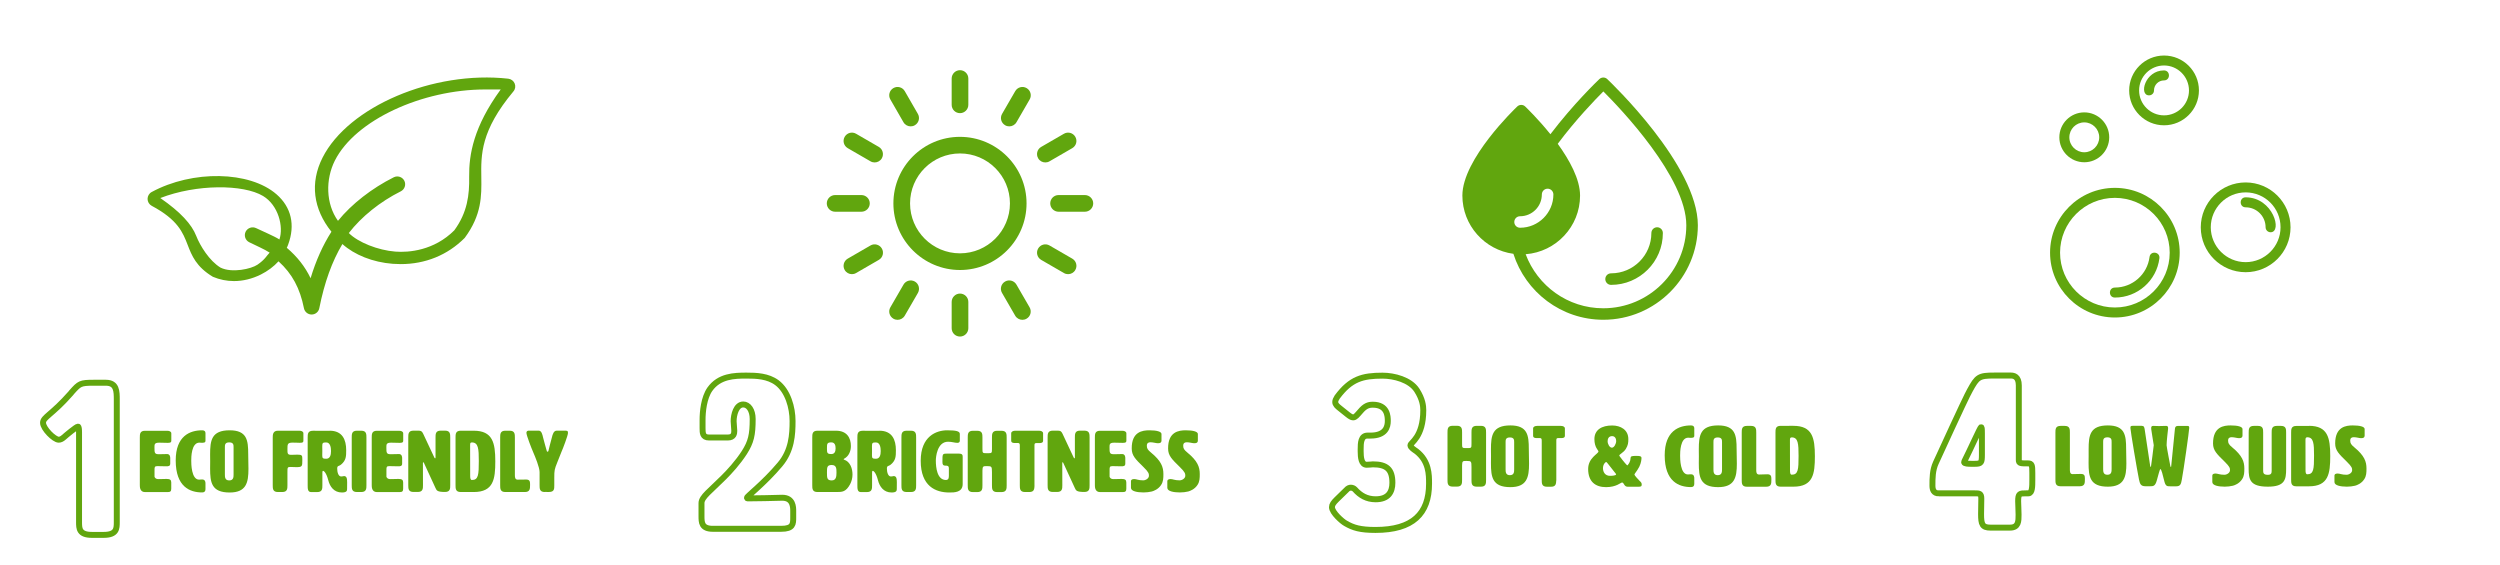 <?xml version="1.0" encoding="utf-8"?>
<!-- Generator: Adobe Illustrator 25.3.0, SVG Export Plug-In . SVG Version: 6.00 Build 0)  -->
<svg version="1.1" id="Layer_1" xmlns="http://www.w3.org/2000/svg" xmlns:xlink="http://www.w3.org/1999/xlink" x="0px" y="0px"
	 viewBox="0 0 420 95" style="enable-background:new 0 0 420 95;" xml:space="preserve">
<style type="text/css">
	.st0{fill:#863399;}
	.st1{fill:none;}
	.st2{fill:none;stroke:#863399;stroke-miterlimit:10;}
	.st3{fill:#E6427A;}
	.st4{fill:none;stroke:#E6427A;stroke-miterlimit:10;}
	.st5{fill:#FFB548;}
	.st6{fill:none;stroke:#FFB548;stroke-miterlimit:10;}
	.st7{fill:#61A60E;}
	.st8{fill:none;stroke:#61A60E;stroke-miterlimit:10;}
	.st9{fill:#3A8DDE;}
	.st10{fill:none;stroke:#3A8DDE;stroke-miterlimit:10;}
</style>
<g>
	<g>
		<g>
			<path class="st7" d="M245.63,74.49c0,0.79,0,0.79,0.79,0.79s0.79,0,0.79-0.75c0-1.84,0-1.84,0-1.84c0-0.58,0-1.15,0.87-1.15h0.72
				c0.86,0,0.86,0.58,0.86,1.15v7.92c0,0.58,0,1.15-0.86,1.15h-0.72c-0.87,0-0.87-0.58-0.87-1.15v-2.16c0-0.95-0.06-1.01-0.79-1.01
				h-0.16c-0.46,0-0.63,0-0.63,0.73v0.27c0,2.16,0,2.16,0,2.16c0,0.58,0,1.15-0.86,1.15h-0.72c-0.87,0-0.87-0.58-0.87-1.15v-7.92
				c0-0.58,0-1.15,0.87-1.15h0.72c0.86,0,0.86,0.58,0.86,1.15V74.49z"/>
			<path class="st7" d="M250.48,75.49c0-2.32,0.22-4.02,3.26-4.02c2.9,0,3.1,1.67,3.1,3.96c0,0.86,0.04,1.71,0.04,2.48
				c0,2.28-0.36,3.93-3.14,3.93c-3.04,0-3.26-1.7-3.26-4c0-0.39,0.01-0.78,0.01-1.18S250.48,75.86,250.48,75.49z M252.94,74.28v4.54
				c0,0.43,0,1.01,0.72,1.01c0.72,0,0.72-0.58,0.72-1.01v-4.54c0-0.36,0-0.79-0.72-0.79C252.94,73.49,252.94,73.92,252.94,74.28z"/>
			<path class="st7" d="M261.45,80.72c-0.03,0.55-0.06,1.05-0.86,1.05h-0.72c-0.86,0-0.86-0.58-0.86-1.15v-6.58
				c0-0.36-0.07-0.45-0.38-0.45c-0.1,0-0.25,0.01-0.42,0.01c-0.36,0-0.65-0.06-0.65-0.4v-1.22c0-0.29,0.32-0.43,0.68-0.43h3.98
				c0.36,0,0.68,0.14,0.68,0.43v1.22c0,0.35-0.29,0.4-0.65,0.4c-0.1,0-0.23-0.01-0.4-0.01c-0.36,0-0.39,0.09-0.39,0.45V80.72z"/>
			<path class="st7" d="M273.38,78.18c0.04,0,0.06-0.03,0.09-0.06c0.94-1.15-0.14-1.53,1.33-1.53h0.06c0.49,0,0.91,0,0.91,0.35
				c0,0.17-0.04,0.82-0.37,1.47c-0.45,0.86-0.81,1.14-0.81,1.33c0,0.13,0.58,0.75,0.83,1.01l0.06,0.06c0.22,0.2,0.33,0.33,0.33,0.6
				c0,0.32-0.16,0.36-0.58,0.36h-1.8c-0.6,0-0.59-0.71-0.92-0.71c-0.23,0-0.94,0.78-2.69,0.78c-1.79,0-3.01-0.92-3.01-3.05
				c0-1.89,1.73-2.55,1.73-2.95c0-0.2-0.68-0.65-0.68-2.07c0-1.57,1.25-2.29,2.98-2.29c1.43,0,2.72,0.73,2.72,2.28
				c0,0.61-0.03,1.02-0.43,1.67c-0.39,0.63-1.09,0.88-1.09,1.11c0,0.03,0.01,0.04,0.03,0.07C272.61,77.36,273.31,78.18,273.38,78.18
				z M270.11,77.88c-0.14-0.16-0.2-0.26-0.29-0.26c-0.09,0-0.52,0.35-0.52,1.05c0,0.55,0.3,1.27,1.18,1.27c0.09,0,1.02,0,1.02-0.25
				c0-0.01,0-0.04-0.01-0.06L270.11,77.88z M270.8,75.21c0.38,0,0.72-0.66,0.72-1.12c0-0.36-0.17-0.82-0.69-0.82
				c-0.58,0-0.75,0.46-0.75,0.86C270.08,74.59,270.4,75.21,270.8,75.21z"/>
			<path class="st7" d="M284.09,71.47c0.36,0,0.55,0.17,0.55,0.46v1.27c0,0.14,0,0.36-0.55,0.36c-0.29,0-0.3-0.03-0.46-0.03
				c-1.37,0-1.37,2.49-1.37,3.01c0,0.49,0.01,3.17,1.31,3.17c0.19,0,0.19-0.03,0.52-0.03c0.55,0,0.55,0.52,0.55,0.66v0.96
				c0,0.36-0.19,0.53-0.55,0.53c-2.05,0-4.42-0.94-4.42-5.33C279.67,72.4,282.04,71.47,284.09,71.47z"/>
			<path class="st7" d="M285.4,75.49c0-2.32,0.22-4.02,3.25-4.02c2.9,0,3.1,1.67,3.1,3.96c0,0.86,0.04,1.71,0.04,2.48
				c0,2.28-0.36,3.93-3.14,3.93c-3.04,0-3.25-1.7-3.25-4c0-0.39,0.01-0.78,0.01-1.18S285.4,75.86,285.4,75.49z M287.86,74.28v4.54
				c0,0.43,0,1.01,0.72,1.01c0.72,0,0.72-0.58,0.72-1.01v-4.54c0-0.36,0-0.79-0.72-0.79C287.86,73.49,287.86,73.92,287.86,74.28z"/>
			<path class="st7" d="M296.91,79.68c0.6,0,0.68,0.32,0.68,0.75v0.19c0,0.58,0,1.15-0.86,1.15h-3.26c-0.86,0-0.86-0.58-0.86-1.15
				v-7.92c0-0.58,0-1.15,0.86-1.15h0.72c0.86,0,0.86,0.58,0.86,1.15v6.21c0,0.35,0,0.79,0.45,0.81
				C296.26,79.71,296.6,79.68,296.91,79.68z"/>
			<path class="st7" d="M301.3,71.54c3.17,0,3.6,2.02,3.6,5.11c0,2.95-0.29,5.11-3.6,5.11h-2.16c-0.86,0-0.86-0.58-0.86-1.15v-7.92
				c0-0.58,0-1.15,0.86-1.15H301.3z M300.71,73.93c0,1.63,0.01,3.4,0.01,5.1c0,0.37,0.03,0.72,0.29,0.72c1.08,0,1.15-0.86,1.15-3.17
				c0-2.02-0.07-3.1-1.15-3.1C300.75,73.49,300.71,73.63,300.71,73.93z"/>
		</g>
	</g>
	<g>
		<path class="st8" d="M230.23,73.18c2.59,0,2.92-1.51,2.92-2.45c0-0.76-0.04-2.74-2.52-2.74c-0.76,0-1.33,0.22-2.09,1.12
			c-0.58,0.65-0.83,1.01-1.22,1.01c-0.25,0-0.54-0.18-0.94-0.5l-1.3-1.04c-0.4-0.32-0.76-0.61-0.76-1.04c0-0.25,0.11-0.5,0.32-0.83
			c2.27-3.06,4.25-3.6,7.63-3.6c1.91,0,4.61,0.68,5.76,2.45c0.97,1.51,1.08,2.66,1.08,3.35c0,4.57-2.16,5.44-2.16,5.9
			c0,0.36,0.65,0.76,1.01,1.01c2.12,1.66,2.12,3.89,2.12,5.44c0,5.04-2.74,7.77-9,7.77c-2.56,0-3.74-0.36-5.04-1.12
			c-0.54-0.29-2.27-1.8-2.27-2.7c0-0.43,0.25-0.76,0.79-1.3l1.62-1.58c0.25-0.29,0.5-0.4,0.76-0.4c0.29,0,0.54,0.14,0.68,0.29
			c0.9,1.01,1.98,1.66,3.49,1.66c2.12,0,2.81-1.22,2.81-2.77c0-2.27-0.97-3.1-3.28-3.1c-0.11,0-0.58,0.07-1.04,0.07
			c-0.9,0-1.01-1.26-1.01-2.23v-0.4c0-1.01,0.04-2.27,1.15-2.27H230.23z"/>
	</g>
</g>
<g>
	<g>
		<g>
			<path class="st7" d="M25.95,80.01c0.03,0.32,0.32,0.48,0.61,0.48c0.83,0,1.1-0.03,1.41-0.03c0.61,0,0.8,0.17,0.8,0.61v1.02
				c0,0.43-0.14,0.58-0.58,0.58h-3.83c-0.87,0-0.87-0.87-0.87-1.16v-7.98c0-0.58,0-1.16,0.87-1.16h3.74c0.36,0,0.68,0.14,0.68,0.44
				v1.23c0,0.35-0.29,0.36-0.65,0.36c-0.57,0-1.02-0.03-1.38-0.03c-0.8,0-0.8,0.29-0.8,0.75c0,0.94,0,1.19,0.73,1.19
				c0.9,0,1.04-0.03,1.38-0.03c0.51,0,0.54,0.51,0.54,0.67v0.93c0,0.44-0.3,0.46-0.67,0.46c-0.74,0-1.2-0.03-1.51-0.03
				c-0.46,0-0.46,0.2-0.46,0.68V80.01z"/>
			<path class="st7" d="M33.97,72.29c0.36,0,0.55,0.17,0.55,0.46v1.28c0,0.14,0,0.36-0.55,0.36c-0.29,0-0.3-0.03-0.46-0.03
				c-1.38,0-1.38,2.51-1.38,3.03c0,0.49,0.01,3.19,1.32,3.19c0.19,0,0.19-0.03,0.52-0.03c0.55,0,0.55,0.52,0.55,0.67v0.97
				c0,0.36-0.19,0.54-0.55,0.54c-2.06,0-4.45-0.94-4.45-5.37C29.52,73.23,31.91,72.29,33.97,72.29z"/>
			<path class="st7" d="M35.3,76.34c0-2.34,0.22-4.05,3.28-4.05c2.92,0,3.12,1.68,3.12,3.99c0,0.87,0.04,1.73,0.04,2.5
				c0,2.29-0.36,3.96-3.16,3.96c-3.06,0-3.28-1.71-3.28-4.03c0-0.39,0.01-0.78,0.01-1.19S35.3,76.71,35.3,76.34z M37.78,75.12v4.57
				c0,0.44,0,1.02,0.73,1.02s0.73-0.58,0.73-1.02v-4.57c0-0.36,0-0.8-0.73-0.8S37.78,74.76,37.78,75.12z"/>
			<path class="st7" d="M48.29,75.48c0,0.7,0,0.93,0.64,0.93c0.61,0,0.75-0.03,1-0.03c0.83,0,0.86,0.13,0.86,0.78v0.13
				c0,1.04,0,1.19-0.99,1.19c-0.29,0-0.8-0.03-1.02-0.03c-0.48,0-0.49,0.1-0.49,0.84v2.21c0,0.58,0,1.16-0.87,1.16h-0.73
				c-0.87,0-0.87-0.58-0.87-1.16v-7.98c0-0.44,0-1.16,0.87-1.16h3.6c0.36,0,0.68,0.14,0.68,0.44v1.23c0,0.29-0.12,0.36-0.64,0.36
				c-0.36,0-0.46-0.03-1.15-0.03C48.29,74.36,48.29,74.62,48.29,75.48z"/>
			<path class="st7" d="M55.39,72.36c2.16,0,2.77,1.55,2.77,3.26c0,1.04-0.01,1.71-0.84,2.41c-0.41,0.35-0.67,0.14-0.67,0.7
				c0,0.59,0.19,1.32,0.67,1.32c0.26,0,0.42-0.07,0.46-0.07c0.46,0,0.54,0.39,0.54,1.06c0,0.32-0.01,0.71-0.01,1.15
				c0,0.29-0.12,0.55-0.87,0.55c-1.33,0-2.02-0.99-2.29-2.06c-0.35-1.35-0.78-1.58-0.87-1.58c-0.12,0-0.12,0.23-0.12,0.35v2.06
				c0,0.58,0,1.16-0.87,1.16h-1.02c-0.58,0-0.58-0.58-0.58-1.16v-7.98c0-0.58,0-1.16,0.87-1.16H55.39z M54.14,74.94
				c0,0.19,0.01,0.52,0.01,0.83c0,0.29-0.01,0.55-0.01,0.73c0,0.48,0.09,0.57,0.67,0.57c0.65,0,0.8-0.64,0.8-1.29
				c0-0.65-0.15-1.45-0.8-1.45C54.23,74.32,54.14,74.42,54.14,74.94z"/>
			<path class="st7" d="M61.56,81.5c0,0.58,0,1.16-0.87,1.16h-0.73c-0.87,0-0.87-0.58-0.87-1.16v-7.98c0-0.58,0-1.16,0.87-1.16h0.73
				c0.87,0,0.87,0.58,0.87,1.16V81.5z"/>
			<path class="st7" d="M64.91,80.01c0.03,0.32,0.32,0.48,0.61,0.48c0.83,0,1.1-0.03,1.41-0.03c0.61,0,0.8,0.17,0.8,0.61v1.02
				c0,0.43-0.14,0.58-0.58,0.58h-3.83c-0.87,0-0.87-0.87-0.87-1.16v-7.98c0-0.58,0-1.16,0.87-1.16h3.74c0.36,0,0.68,0.14,0.68,0.44
				v1.23c0,0.35-0.29,0.36-0.65,0.36c-0.57,0-1.02-0.03-1.38-0.03c-0.8,0-0.8,0.29-0.8,0.75c0,0.94,0,1.19,0.73,1.19
				c0.9,0,1.04-0.03,1.38-0.03c0.51,0,0.54,0.51,0.54,0.67v0.93c0,0.44-0.3,0.46-0.67,0.46c-0.74,0-1.2-0.03-1.51-0.03
				c-0.46,0-0.46,0.2-0.46,0.68V80.01z"/>
			<path class="st7" d="M73.1,77c0.04,0,0.07-0.04,0.07-0.15v-3.34c0-0.58,0-1.16,0.87-1.16h0.73c0.87,0,0.87,0.58,0.87,1.16v7.98
				c0,0.58,0,1.16-0.87,1.16c-1.31,0-1.41-0.23-1.61-0.67l-1.93-4.19c-0.04-0.09-0.09-0.14-0.12-0.14c-0.04,0-0.06,0.06-0.06,0.14
				l0.01,3.7c0,0.58,0,1.16-0.87,1.16h-0.73c-0.87,0-0.87-0.58-0.87-1.16v-7.98c0-0.58,0-1.16,0.87-1.16h0.77
				c0.48,0,0.64,0.06,0.86,0.51l1.87,3.99C73.01,76.96,73.06,77,73.1,77z"/>
			<path class="st7" d="M79.58,72.36c3.19,0,3.63,2.03,3.63,5.15c0,2.97-0.29,5.15-3.63,5.15H77.4c-0.87,0-0.87-0.58-0.87-1.16
				v-7.98c0-0.58,0-1.16,0.87-1.16H79.58z M78.98,74.77c0,1.64,0.01,3.42,0.01,5.14c0,0.38,0.03,0.73,0.29,0.73
				c1.09,0,1.16-0.87,1.16-3.19c0-2.03-0.07-3.12-1.16-3.12C79.02,74.32,78.98,74.46,78.98,74.77z"/>
			<path class="st7" d="M88.37,80.56c0.61,0,0.68,0.32,0.68,0.75v0.19c0,0.58,0,1.16-0.87,1.16H84.9c-0.87,0-0.87-0.58-0.87-1.16
				v-7.98c0-0.58,0-1.16,0.87-1.16h0.73c0.87,0,0.87,0.58,0.87,1.16v6.25c0,0.35,0,0.8,0.45,0.81
				C87.72,80.59,88.07,80.56,88.37,80.56z"/>
			<path class="st7" d="M91.52,82.66c-0.87,0-0.87-0.58-0.87-1.16v-2.19c0-0.78-0.75-2.6-1.02-3.21L89.59,76
				c-0.29-0.65-1.15-2.86-1.15-3.27c0-0.38,0.32-0.38,0.42-0.38h1.65c0.46,0,0.61,0.62,0.73,1.16c0.1,0.46,0.58,2.09,0.61,2.22
				c0.01,0.1,0.09,0.16,0.14,0.16c0.07,0,0.13-0.04,0.15-0.15c0.01-0.13,0.45-1.77,0.57-2.23c0.13-0.54,0.3-1.16,0.83-1.16h1.29
				c0.44,0,0.59,0,0.59,0.38c0,0.41-0.84,2.63-1.13,3.27c-0.13,0.29-0.38,0.96-0.68,1.71c-0.45,1.13-0.49,1.28-0.49,2.55v1.29
				c0,0.57,0,1.1-0.87,1.1H91.52z"/>
		</g>
	</g>
	<g>
		<path class="st8" d="M13.28,73.14v-0.5c0-0.5-0.04-0.97-0.18-0.97c-0.25,0-1.98,1.44-2.38,1.8c-0.32,0.29-0.61,0.4-0.86,0.4
			c-0.76,0-2.63-1.87-2.63-2.84c0-0.97,1.48-1.33,4.68-4.97l0.14-0.18c1.3-1.44,1.4-1.58,3.71-1.58h2.02c1.84,0,1.84,1.44,1.84,2.88
			v20.52c0,1.08,0,2.16-2.2,2.16h-1.98c-2.16,0-2.16-1.08-2.16-2.16V73.14z"/>
	</g>
</g>
<g>
	<g>
		<path class="st7" d="M141.74,77.15c0,0.03,0.01,0.06,0.06,0.07c1.04,0.35,1.42,1.49,1.42,2.51c0,0.57-0.15,1.13-0.39,1.6
			c-0.71,1.31-1.32,1.33-2.26,1.33h-3.24c-0.87,0-0.87-0.58-0.87-1.16v-7.98c0-0.58,0-1.16,0.87-1.16h3.12c1.87,0,2.5,1.25,2.5,2.58
			c0,0.86-0.35,1.71-1.15,2.13C141.76,77.09,141.74,77.12,141.74,77.15z M138.93,75.31c0,0.73,0,0.97,0.73,0.97
			c0.58,0,0.72-0.46,0.72-0.97s-0.14-0.99-0.72-0.99C138.93,74.32,138.93,74.58,138.93,75.31z M138.93,79.4c0,0.87,0,1.31,0.8,1.31
			c0.73,0,0.8-0.65,0.8-1.31c0-0.65,0-1.28-0.8-1.28S138.93,78.53,138.93,79.4z"/>
		<path class="st7" d="M147.74,72.36c2.16,0,2.77,1.55,2.77,3.26c0,1.04-0.01,1.71-0.84,2.41c-0.41,0.35-0.67,0.14-0.67,0.7
			c0,0.59,0.19,1.32,0.67,1.32c0.26,0,0.42-0.07,0.46-0.07c0.46,0,0.54,0.39,0.54,1.06c0,0.32-0.01,0.71-0.01,1.15
			c0,0.29-0.12,0.55-0.87,0.55c-1.33,0-2.02-0.99-2.29-2.06c-0.35-1.35-0.78-1.58-0.87-1.58c-0.12,0-0.12,0.23-0.12,0.35v2.06
			c0,0.58,0,1.16-0.87,1.16h-1.02c-0.58,0-0.58-0.58-0.58-1.16v-7.98c0-0.58,0-1.16,0.87-1.16H147.74z M146.49,74.94
			c0,0.19,0.01,0.52,0.01,0.83c0,0.29-0.01,0.55-0.01,0.73c0,0.48,0.09,0.57,0.67,0.57c0.65,0,0.8-0.64,0.8-1.29
			c0-0.65-0.14-1.45-0.8-1.45C146.58,74.32,146.49,74.42,146.49,74.94z"/>
		<path class="st7" d="M153.91,81.5c0,0.58,0,1.16-0.87,1.16h-0.73c-0.87,0-0.87-0.58-0.87-1.16v-7.98c0-0.58,0-1.16,0.87-1.16h0.73
			c0.87,0,0.87,0.58,0.87,1.16V81.5z"/>
		<path class="st7" d="M159.41,78.69c0-0.45-0.26-0.46-0.54-0.46c-0.48,0-0.54-0.23-0.54-0.62v-0.15c0-1.17,0.01-1.25,0.7-1.25h2.08
			c0.62,0,0.62,0.3,0.62,0.58v4.53c0,1.42-1.41,1.42-2.23,1.42c-2.31,0-4.82-1.04-4.82-5.33c0-4.17,2.67-5.12,4.45-5.12
			c1.51,0,2.12,0.16,2.12,0.61v1.15c0,0.26-0.19,0.35-0.42,0.35c-0.45,0-0.9-0.19-1.55-0.19c-1.84,0-2.06,2.57-2.06,3.16
			c0,1.19,0.22,3.27,1.7,3.27c0.29,0,0.49-0.15,0.49-0.65V78.69z"/>
		<path class="st7" d="M165.05,75.34c0,0.8,0,0.8,0.8,0.8s0.8,0,0.8-0.75c0-1.86,0-1.86,0-1.86c0-0.58,0-1.16,0.87-1.16h0.73
			c0.87,0,0.87,0.58,0.87,1.16v7.98c0,0.58,0,1.16-0.87,1.16h-0.73c-0.87,0-0.87-0.58-0.87-1.16v-2.18c0-0.96-0.06-1.02-0.8-1.02
			h-0.16c-0.46,0-0.64,0-0.64,0.74v0.28c0,2.18,0,2.18,0,2.18c0,0.58,0,1.16-0.87,1.16h-0.73c-0.87,0-0.87-0.58-0.87-1.16v-7.98
			c0-0.58,0-1.16,0.87-1.16h0.73c0.87,0,0.87,0.58,0.87,1.16V75.34z"/>
		<path class="st7" d="M173.8,81.6c-0.03,0.55-0.06,1.06-0.87,1.06h-0.73c-0.87,0-0.87-0.58-0.87-1.16v-6.63
			c0-0.36-0.07-0.45-0.38-0.45c-0.1,0-0.25,0.01-0.42,0.01c-0.36,0-0.65-0.06-0.65-0.41V72.8c0-0.29,0.32-0.44,0.68-0.44h4
			c0.36,0,0.68,0.14,0.68,0.44v1.23c0,0.35-0.29,0.41-0.65,0.41c-0.1,0-0.23-0.01-0.41-0.01c-0.36,0-0.39,0.09-0.39,0.45V81.6z"/>
		<path class="st7" d="M180.51,77c0.04,0,0.07-0.04,0.07-0.15v-3.34c0-0.58,0-1.16,0.87-1.16h0.73c0.87,0,0.87,0.58,0.87,1.16v7.98
			c0,0.58,0,1.16-0.87,1.16c-1.31,0-1.41-0.23-1.61-0.67l-1.93-4.19c-0.04-0.09-0.09-0.14-0.12-0.14c-0.04,0-0.06,0.06-0.06,0.14
			l0.01,3.7c0,0.58,0,1.16-0.87,1.16h-0.73c-0.87,0-0.87-0.58-0.87-1.16v-7.98c0-0.58,0-1.16,0.87-1.16h0.77
			c0.48,0,0.64,0.06,0.86,0.51l1.87,3.99C180.42,76.96,180.46,77,180.51,77z"/>
		<path class="st7" d="M186.4,80.01c0.03,0.32,0.32,0.48,0.61,0.48c0.83,0,1.1-0.03,1.41-0.03c0.61,0,0.8,0.17,0.8,0.61v1.02
			c0,0.43-0.14,0.58-0.58,0.58h-3.83c-0.87,0-0.87-0.87-0.87-1.16v-7.98c0-0.58,0-1.16,0.87-1.16h3.74c0.36,0,0.68,0.14,0.68,0.44
			v1.23c0,0.35-0.29,0.36-0.65,0.36c-0.57,0-1.02-0.03-1.38-0.03c-0.8,0-0.8,0.29-0.8,0.75c0,0.94,0,1.19,0.73,1.19
			c0.9,0,1.04-0.03,1.38-0.03c0.51,0,0.54,0.51,0.54,0.67v0.93c0,0.44-0.3,0.46-0.67,0.46c-0.74,0-1.2-0.03-1.51-0.03
			c-0.46,0-0.46,0.2-0.46,0.68V80.01z"/>
		<path class="st7" d="M193.11,72.29c1.21,0,2.02,0.22,2.02,0.62v1.12c0,0.16-0.06,0.43-0.55,0.43h-0.12
			c-0.23,0-0.75-0.16-1.17-0.16c-0.35,0-0.62,0.12-0.62,0.58c0,0.45,0.13,0.68,0.7,1.15c1.73,1.42,2.08,2.44,2.08,3.61
			c0,0.67-0.01,1.28-0.39,1.84c-0.48,0.73-1.23,1-1.55,1.09c-0.39,0.1-0.94,0.16-1.39,0.16c-1.07,0-2.12-0.2-2.12-0.78v-1.12
			c0-0.17,0.14-0.35,0.54-0.35c0.38,0,0.7,0.22,1.52,0.22c0.41,0,0.96-0.32,0.96-0.77c0-0.33-0.01-0.58-0.9-1.45
			c-1.35-1.32-1.99-1.93-1.99-3.12C190.1,72.51,191.95,72.29,193.11,72.29z"/>
		<path class="st7" d="M199.22,72.29c1.21,0,2.02,0.22,2.02,0.62v1.12c0,0.16-0.06,0.43-0.55,0.43h-0.12
			c-0.23,0-0.75-0.16-1.17-0.16c-0.35,0-0.62,0.12-0.62,0.58c0,0.45,0.13,0.68,0.7,1.15c1.73,1.42,2.08,2.44,2.08,3.61
			c0,0.67-0.01,1.28-0.39,1.84c-0.48,0.73-1.23,1-1.55,1.09c-0.39,0.1-0.94,0.16-1.39,0.16c-1.07,0-2.12-0.2-2.12-0.78v-1.12
			c0-0.17,0.14-0.35,0.54-0.35c0.38,0,0.7,0.22,1.52,0.22c0.41,0,0.96-0.32,0.96-0.77c0-0.33-0.01-0.58-0.9-1.45
			c-1.35-1.32-1.99-1.93-1.99-3.12C196.22,72.51,198.06,72.29,199.22,72.29z"/>
	</g>
</g>
<g>
	<g>
		<path class="st8" d="M131.42,83.62c1.84,0,1.84,1.62,1.84,2.23v1.08c0,1.08,0,1.91-2.02,1.91h-11.48c-1.91,0-1.91-1.08-1.91-2.16
			v-2.16c0-1.04,1.48-2.05,3.74-4.32c0.97-0.97,2.34-2.45,3.46-4.18c1.12-1.76,1.4-2.95,1.4-5.62c0-1.51-0.72-2.45-1.58-2.45
			c-1.19,0-1.62,1.73-1.62,2.81c0,0.18,0.11,1.4,0.11,1.62c0,0.43-0.07,1.12-1.08,1.12h-3.17c-1.08,0-1.08-0.79-1.08-1.58v-1.37
			c0-1.37,0.22-3.71,1.22-5.15c1.58-2.23,4.1-2.3,6.16-2.3c1.66,0,3.6,0.07,5.11,1.19c1.84,1.37,2.63,4.18,2.63,6.44
			c0,2.3-0.14,4.97-2.12,7.31c-2.66,3.17-5.54,5.33-5.54,5.58c0,0.07,0.04,0.11,0.11,0.11c0.58,0,2.3-0.04,2.92-0.04
			C128.68,83.69,130.77,83.62,131.42,83.62z"/>
	</g>
</g>
<g>
	<path class="st7" d="M172.46,34.17c0-6.17-5.02-11.18-11.19-11.18S150.09,28,150.09,34.17c0,6.17,5.02,11.19,11.19,11.19
		S172.46,40.34,172.46,34.17z M161.28,42.56c-4.63,0-8.39-3.76-8.39-8.39c0-4.63,3.76-8.39,8.39-8.39c4.63,0,8.39,3.76,8.39,8.39
		C169.67,38.79,165.9,42.56,161.28,42.56z"/>
	<path class="st7" d="M146.12,34.17c0-0.77-0.63-1.4-1.4-1.4h-4.42c-0.77,0-1.4,0.63-1.4,1.4c0,0.77,0.63,1.4,1.4,1.4h4.42
		C145.49,35.57,146.12,34.94,146.12,34.17z"/>
	<path class="st7" d="M176.44,34.17c0,0.77,0.63,1.4,1.4,1.4h4.42c0.77,0,1.4-0.63,1.4-1.4c0-0.77-0.63-1.4-1.4-1.4h-4.42
		C177.06,32.77,176.44,33.4,176.44,34.17z"/>
	<path class="st7" d="M161.28,19.01c0.77,0,1.4-0.63,1.4-1.4v-4.42c0-0.77-0.63-1.4-1.4-1.4c-0.77,0-1.4,0.63-1.4,1.4v4.42
		C159.88,18.38,160.5,19.01,161.28,19.01z"/>
	<path class="st7" d="M161.28,56.54c0.77,0,1.4-0.63,1.4-1.4v-4.42c0-0.77-0.63-1.4-1.4-1.4c-0.77,0-1.4,0.63-1.4,1.4v4.42
		C159.88,55.92,160.5,56.54,161.28,56.54z"/>
	<path class="st7" d="M175.62,27.29c0.24,0,0.48-0.06,0.7-0.19l3.82-2.21c0.67-0.39,0.9-1.24,0.51-1.91
		c-0.39-0.67-1.24-0.9-1.91-0.51l-3.82,2.21c-0.67,0.38-0.9,1.24-0.51,1.91C174.66,27.04,175.13,27.29,175.62,27.29z"/>
	<path class="st7" d="M146.24,41.24l-3.82,2.21c-0.67,0.39-0.9,1.24-0.51,1.91c0.26,0.45,0.73,0.7,1.21,0.7
		c0.24,0,0.48-0.06,0.7-0.19l3.82-2.21c0.67-0.38,0.9-1.24,0.51-1.91C147.76,41.08,146.9,40.85,146.24,41.24z"/>
	<path class="st7" d="M151.78,20.53c0.26,0.45,0.73,0.7,1.21,0.7c0.24,0,0.48-0.06,0.7-0.19c0.67-0.39,0.9-1.24,0.51-1.91L152,15.31
		c-0.39-0.67-1.24-0.9-1.91-0.51c-0.67,0.38-0.9,1.24-0.51,1.91L151.78,20.53z"/>
	<path class="st7" d="M170.55,53.03c0.26,0.45,0.73,0.7,1.21,0.7c0.24,0,0.48-0.06,0.7-0.19c0.67-0.38,0.9-1.24,0.51-1.91
		l-2.21-3.82c-0.39-0.67-1.24-0.9-1.91-0.51c-0.67,0.39-0.9,1.24-0.51,1.91L170.55,53.03z"/>
	<path class="st7" d="M147.64,24.68l-3.82-2.21c-0.67-0.39-1.52-0.16-1.91,0.51c-0.39,0.67-0.16,1.52,0.51,1.91l3.82,2.21
		c0.22,0.13,0.46,0.19,0.7,0.19c0.48,0,0.95-0.25,1.21-0.7C148.53,25.92,148.3,25.06,147.64,24.68z"/>
	<path class="st7" d="M174.92,43.66l3.82,2.21c0.22,0.13,0.46,0.19,0.7,0.19c0.48,0,0.95-0.25,1.21-0.7
		c0.39-0.67,0.16-1.52-0.51-1.91l-3.82-2.21c-0.67-0.39-1.52-0.16-1.91,0.51C174.02,42.42,174.25,43.27,174.92,43.66z"/>
	<path class="st7" d="M153.7,47.3c-0.67-0.38-1.52-0.16-1.91,0.51l-2.21,3.82c-0.39,0.67-0.16,1.52,0.51,1.91
		c0.22,0.13,0.46,0.19,0.7,0.19c0.48,0,0.95-0.25,1.21-0.7l2.21-3.82C154.59,48.54,154.36,47.68,153.7,47.3z"/>
	<path class="st7" d="M168.86,21.04c0.22,0.13,0.46,0.19,0.7,0.19c0.48,0,0.95-0.25,1.21-0.7l2.21-3.82
		c0.39-0.67,0.16-1.52-0.51-1.91c-0.67-0.39-1.52-0.16-1.91,0.51l-2.21,3.82C167.96,19.8,168.19,20.65,168.86,21.04z"/>
</g>
<g>
	<path class="st7" d="M270.02,13.29c-0.37-0.36-0.96-0.35-1.33,0c-0.32,0.3-4.38,4.2-8.22,9.26c-2.08-2.59-4.07-4.49-4.24-4.66
		c-0.37-0.36-0.96-0.35-1.33,0c-0.38,0.36-9.22,8.84-9.22,14.96c0,5.01,3.74,9.14,8.57,9.79c2.04,6.41,8.03,11.08,15.11,11.08
		c8.76,0,15.88-7.13,15.88-15.88C285.23,27.79,270.64,13.88,270.02,13.29z M254.4,37.3c0-0.54,0.43-0.97,0.97-0.97
		c2.02,0,3.66-1.64,3.66-3.66c0-0.53,0.43-0.97,0.97-0.97c0.54,0,0.97,0.44,0.97,0.97c0,3.08-2.51,5.59-5.59,5.59
		C254.84,38.27,254.4,37.83,254.4,37.3z M269.35,51.79c-5.98,0-11.06-3.79-13.04-9.08c5.1-0.39,9.14-4.65,9.14-9.85
		c0-2.76-1.77-5.96-3.75-8.7c3.02-4.04,6.29-7.43,7.66-8.8c2.86,2.85,13.94,14.42,13.94,22.49
		C283.3,45.54,277.04,51.79,269.35,51.79z"/>
	<path class="st7" d="M278.4,38.18c-0.53,0-0.97,0.43-0.97,0.97c0,3.73-3.03,6.77-6.77,6.77c-0.54,0-0.97,0.43-0.97,0.97
		c0,0.53,0.43,0.97,0.97,0.97c4.8,0,8.7-3.9,8.7-8.7C279.37,38.62,278.93,38.18,278.4,38.18z"/>
</g>
<g>
	<g>
		<path class="st7" d="M349.59,79.62c0.6,0,0.67,0.31,0.67,0.74v0.19c0,0.57,0,1.14-0.86,1.14h-3.23c-0.86,0-0.86-0.57-0.86-1.14
			v-7.86c0-0.57,0-1.14,0.86-1.14h0.71c0.86,0,0.86,0.57,0.86,1.14v6.16c0,0.34,0,0.79,0.44,0.8
			C348.95,79.65,349.29,79.62,349.59,79.62z"/>
		<path class="st7" d="M350.89,75.46c0-2.3,0.21-3.99,3.23-3.99c2.87,0,3.07,1.66,3.07,3.93c0,0.86,0.04,1.7,0.04,2.46
			c0,2.26-0.36,3.9-3.12,3.9c-3.02,0-3.23-1.69-3.23-3.97c0-0.39,0.01-0.77,0.01-1.17S350.89,75.83,350.89,75.46z M353.33,74.26v4.5
			c0,0.43,0,1,0.71,1s0.71-0.57,0.71-1v-4.5c0-0.36,0-0.79-0.71-0.79S353.33,73.9,353.33,74.26z"/>
		<path class="st7" d="M362.35,80.69c-0.27,0.99-0.6,1-1.12,1h-0.79c-0.82,0-0.93-0.42-1.09-1.14c-0.3-1.44-1.44-8.22-1.44-8.64
			c0-0.29,0.04-0.37,0.36-0.37h1.54c0.37,0,0.44,0.21,0.5,0.62l0.93,6.19c0,0.04,0.01,0.07,0.06,0.07s0.06-0.03,0.07-0.07
			c0.01-0.07,0.46-3.33,0.46-3.56c-0.11-0.76-0.39-2.34-0.42-2.67c-0.01-0.07-0.01-0.14-0.01-0.2c0-0.26,0.09-0.37,0.34-0.37
			c0.24,0,0.66,0.03,0.94,0.03c0.13,0,1.1-0.03,1.23-0.03c0.23,0,0.33,0.1,0.33,0.37c0,0.06-0.01,0.13-0.01,0.2
			c-0.03,0.33-0.24,1.93-0.24,2.69c0,0.26,0.64,3.55,0.64,3.55c0,0.04,0.01,0.07,0.06,0.07s0.06-0.03,0.07-0.07l0.62-6.23
			c0.01-0.36,0.14-0.57,0.47-0.57h1.67c0.23,0,0.27,0.1,0.27,0.34c0,0.44-0.96,7.22-1.24,8.66c-0.13,0.69-0.2,1.14-0.93,1.14h-1.03
			c-0.54,0-0.79,0-1.02-1c-0.2-0.84-0.46-1.9-0.63-1.9C362.85,78.79,362.54,80,362.35,80.69z"/>
		<path class="st7" d="M374.75,71.47c1.19,0,1.99,0.21,1.99,0.61v1.1c0,0.16-0.06,0.43-0.54,0.43h-0.11c-0.23,0-0.74-0.16-1.16-0.16
			c-0.34,0-0.61,0.11-0.61,0.57c0,0.44,0.13,0.67,0.69,1.13c1.7,1.4,2.04,2.4,2.04,3.56c0,0.66-0.01,1.26-0.39,1.82
			c-0.47,0.71-1.21,0.99-1.53,1.07c-0.39,0.1-0.93,0.16-1.37,0.16c-1.06,0-2.09-0.2-2.09-0.77v-1.1c0-0.17,0.14-0.34,0.53-0.34
			c0.37,0,0.69,0.21,1.5,0.21c0.4,0,0.94-0.32,0.94-0.76c0-0.33-0.01-0.57-0.89-1.43c-1.33-1.3-1.96-1.9-1.96-3.07
			C371.79,71.68,373.6,71.47,374.75,71.47z"/>
		<path class="st7" d="M384.07,78.79c0,1.77-0.2,2.97-3.07,2.97c-3.02,0-3.23-1.21-3.23-3.07c0-4.52,0.01-6,0.01-6
			c0-0.57,0-1.14,0.86-1.14h0.71c0.86,0,0.86,0.57,0.86,1.14v6.29c0,0.43,0,0.79,0.79,0.79c0.64,0,0.64-0.36,0.64-0.79v-6.3
			c0-0.56,0-1.13,0.86-1.13h0.71c0.86,0,0.86,0.57,0.86,1.13V78.79z"/>
		<path class="st7" d="M387.91,71.54c3.15,0,3.57,2,3.57,5.08c0,2.93-0.29,5.08-3.57,5.08h-2.14c-0.86,0-0.86-0.57-0.86-1.14v-7.86
			c0-0.57,0-1.14,0.86-1.14H387.91z M387.32,73.91c0,1.62,0.01,3.38,0.01,5.06c0,0.37,0.03,0.71,0.29,0.71
			c1.07,0,1.14-0.86,1.14-3.15c0-2-0.07-3.07-1.14-3.07C387.37,73.47,387.32,73.61,387.32,73.91z"/>
		<path class="st7" d="M395.27,71.47c1.19,0,1.99,0.21,1.99,0.61v1.1c0,0.16-0.06,0.43-0.54,0.43h-0.11c-0.23,0-0.74-0.16-1.16-0.16
			c-0.34,0-0.61,0.11-0.61,0.57c0,0.44,0.13,0.67,0.69,1.13c1.7,1.4,2.04,2.4,2.04,3.56c0,0.66-0.01,1.26-0.39,1.82
			c-0.47,0.71-1.21,0.99-1.53,1.07c-0.39,0.1-0.93,0.16-1.37,0.16c-1.06,0-2.09-0.2-2.09-0.77v-1.1c0-0.17,0.14-0.34,0.53-0.34
			c0.37,0,0.69,0.21,1.5,0.21c0.4,0,0.94-0.32,0.94-0.76c0-0.33-0.01-0.57-0.89-1.43c-1.33-1.3-1.96-1.9-1.96-3.07
			C392.31,71.68,394.13,71.47,395.27,71.47z"/>
	</g>
	<g>
		<path class="st8" d="M325.73,82.89c-0.9,0-1.08-0.65-1.08-1.3c0-1.26,0-2.59,0.58-3.85c4.54-9.9,5.33-11.48,5.69-12.13
			c1.26-2.3,1.51-2.52,4.14-2.52h2.77c0.47,0,1.33,0.14,1.33,1.66v12.56c0,0.54,0.29,0.54,1.55,0.54c0.65,0,0.72,0.29,0.72,1.58
			v1.22c0,1.04,0,2.23-0.65,2.23h-0.36c-1.12,0-1.37,0-1.37,1.33c0,0.61,0.07,1.37,0.07,2.27c0,1.08,0,2.16-1.44,2.16h-3.28
			c-1.37,0-1.58-0.54-1.58-2.27c0-0.68,0.04-1.55,0.04-2.59c0-0.9-0.32-0.9-1.12-0.9H325.73z M332.96,72.81
			c0-0.94-0.04-1.04-0.14-1.04c-0.14,0-1.8,3.74-2.77,5.65c-0.04,0.11-0.07,0.18-0.07,0.25c0,0.22,0.68,0.25,1.22,0.25h0.54
			c1.12,0,1.22-0.18,1.22-1.51v-1.26V72.81z"/>
	</g>
</g>
<g>
	<g>
		<path class="st7" d="M355.3,53.34c-6,0-10.89-4.88-10.89-10.89s4.88-10.89,10.89-10.89s10.89,4.88,10.89,10.89
			S361.3,53.34,355.3,53.34z M355.3,33.24c-5.08,0-9.21,4.13-9.21,9.21s4.13,9.21,9.21,9.21c5.08,0,9.21-4.13,9.21-9.21
			S360.38,33.24,355.3,33.24z"/>
	</g>
	<g>
		<path class="st7" d="M355.3,49.99c-1.11,0-1.11-1.68,0-1.68c2.95,0,5.45-2.21,5.82-5.13c0.14-1.11,1.8-0.89,1.66,0.21
			C362.31,47.16,359.09,49.99,355.3,49.99z"/>
	</g>
	<g>
		<path class="st7" d="M377.27,45.73c-4.16,0-7.54-3.38-7.54-7.54s3.38-7.54,7.54-7.54s7.54,3.38,7.54,7.54
			S381.43,45.73,377.27,45.73z M377.27,32.32c-3.23,0-5.86,2.63-5.86,5.86c0,3.23,2.63,5.86,5.86,5.86c3.23,0,5.86-2.63,5.86-5.86
			C383.14,34.95,380.51,32.32,377.27,32.32z"/>
	</g>
	<g>
		<path class="st7" d="M381.46,39.02c-0.46,0-0.84-0.38-0.84-0.84c0-1.85-1.5-3.35-3.35-3.35c-1.11,0-1.11-1.68,0-1.68
			C381.9,33.16,383.48,39.02,381.46,39.02z"/>
	</g>
	<g>
		<path class="st7" d="M363.56,21.05c-3.23,0-5.86-2.63-5.86-5.86c0-3.23,2.63-5.86,5.86-5.86c3.23,0,5.86,2.63,5.86,5.86
			C369.42,18.42,366.79,21.05,363.56,21.05z M363.56,11c-2.31,0-4.19,1.88-4.19,4.19c0,2.31,1.88,4.19,4.19,4.19
			c2.31,0,4.19-1.88,4.19-4.19C367.74,12.88,365.86,11,363.56,11z"/>
	</g>
	<g>
		<path class="st7" d="M361.04,16.02c-1.76,0-0.68-4.19,2.51-4.19c1.11,0,1.11,1.68,0,1.68c-0.92,0-1.68,0.75-1.68,1.68
			C361.88,15.65,361.51,16.02,361.04,16.02z"/>
	</g>
	<g>
		<path class="st7" d="M350.16,27.26c-2.31,0-4.19-1.88-4.19-4.19c0-2.31,1.88-4.19,4.19-4.19c2.31,0,4.19,1.88,4.19,4.19
			C354.34,25.39,352.46,27.26,350.16,27.26z M350.16,20.56c-1.39,0-2.51,1.13-2.51,2.51c0,1.39,1.13,2.51,2.51,2.51
			s2.51-1.13,2.51-2.51C352.67,21.69,351.54,20.56,350.16,20.56z"/>
	</g>
</g>
<path class="st7" d="M86.47,14.04c-0.18-0.45-0.59-0.76-1.08-0.82c-12.58-1.4-26.87,4.68-31.21,13.28c-2.13,4.23-1.57,8.6,1.5,12.43
	c-1.44,2.26-2.6,4.83-3.5,7.81c-0.94-1.96-2.25-3.62-4-5.11c0.07-0.18,0.18-0.35,0.23-0.54c1.22-3.29,0.53-6.28-1.95-8.44
	c-4.51-3.94-14.12-4.11-20.98-0.39c-0.43,0.23-0.69,0.68-0.69,1.16c0,0.48,0.27,0.93,0.7,1.16c4.39,2.34,5.23,4.48,6.03,6.55
	c0.7,1.81,1.43,3.68,4.24,5.37c1.14,0.48,2.33,0.72,3.55,0.72c1.51,0,3.04-0.37,4.51-1.1c1.16-0.58,2.18-1.35,2.97-2.22
	c2.3,2.08,3.61,4.55,4.27,7.88c0.12,0.61,0.66,1.06,1.29,1.06s1.17-0.44,1.29-1.06c0.87-4.36,2.14-7.86,3.88-10.78
	c2.03,1.82,5.1,3.06,8.46,3.32c0.45,0.03,0.9,0.05,1.34,0.05c4.12,0,7.86-1.5,10.75-4.4c2.88-3.89,2.83-7.08,2.79-10.16
	c-0.06-3.85-0.12-7.84,5.39-14.45C86.57,15,86.65,14.48,86.47,14.04z M43.25,44.47c-1.04,0.71-4.26,1.44-6.2,0.49
	c-1.88-1.14-3.44-3.68-4.09-5.34c-0.75-1.92-2.61-3.99-6.03-6.35c6.06-2.35,13.94-2.34,17.27-0.34c2.55,1.53,3.48,5.14,2.74,7.3
	c-0.89-0.58-2.83-1.37-3.9-1.9c-0.65-0.32-1.44-0.06-1.77,0.59c-0.32,0.65-0.06,1.44,0.59,1.77c1.04,0.52,2.6,1.19,3.44,1.75
	C44.76,42.99,44.55,43.58,43.25,44.47z M78.82,29.71c0.05,3.01-0.28,5.96-2.5,8.99c-3.4,3.4-7.67,3.75-9.91,3.57
	c-2.92-0.23-6.26-1.56-7.81-3.12c2.13-2.75,5.24-5.26,8.74-7.01c0.65-0.33,0.91-1.12,0.59-1.77c-0.33-0.65-1.12-0.91-1.77-0.59
	c-3.66,1.83-7.07,4.47-9.38,7.32c-2.07-2.88-2.1-6.98-0.53-10.11c3.45-6.85,14.72-11.96,25.27-11.96c0.31,0,2.3-0.01,2.6,0
	C79.56,21.28,78.77,25.97,78.82,29.71z"/>
</svg>
